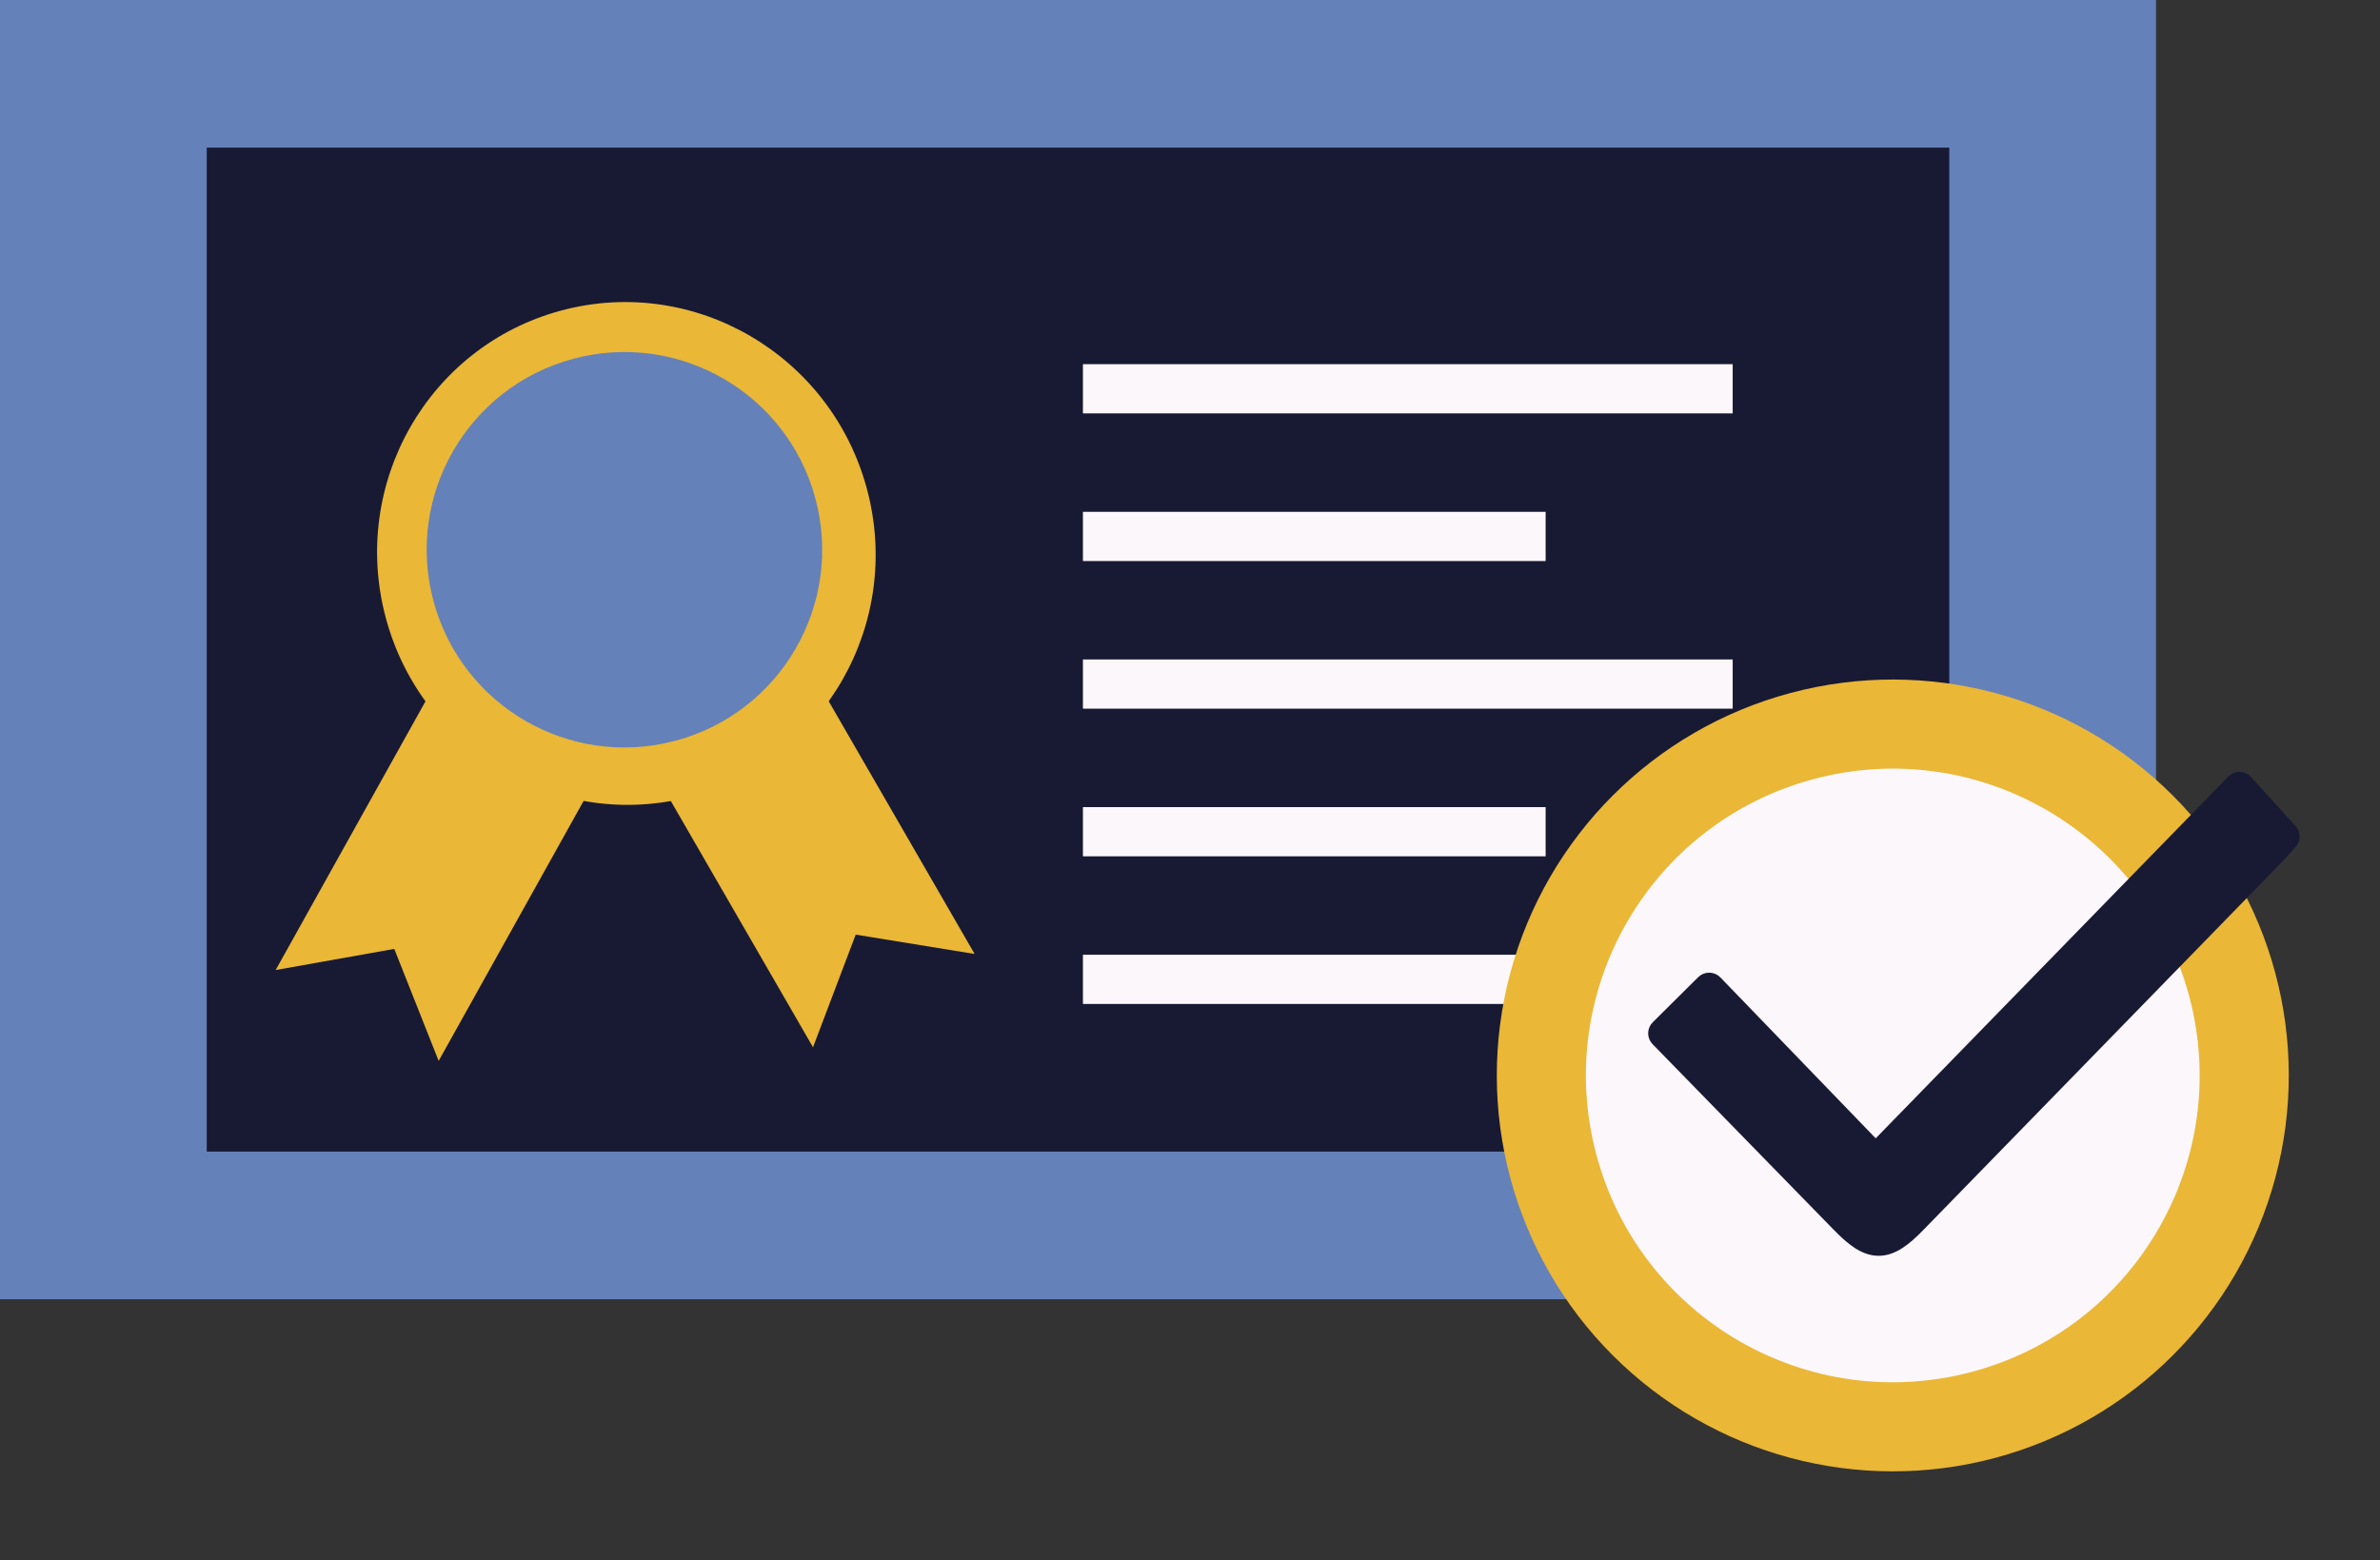 <?xml version="1.0" encoding="UTF-8"?> <svg xmlns="http://www.w3.org/2000/svg" width="305" height="200" viewBox="0 0 305 200" fill="none"><rect x="0" y="0" width="305" height="200" fill="#333333" stroke="none"/><rect width="276.297" height="166.535" fill="#6481B9"></rect><rect x="26.494" y="18.924" width="223.308" height="128.686" fill="#181A34"></rect><path d="M62.23 76.075L83.119 87.72L56.215 135.983L50.526 121.629L35.325 124.338L62.23 76.075Z" fill="#EAB736"></path><path d="M76.561 86.383L97.273 74.425L124.901 122.278L109.661 119.798L104.189 134.236L76.561 86.383Z" fill="#EAB736"></path><ellipse cx="80.271" cy="70.942" rx="32.239" ry="31.917" transform="rotate(75 80.271 70.942)" fill="#EAB736"></ellipse><ellipse cx="80.022" cy="70.465" rx="25.338" ry="25.338" transform="rotate(75 80.022 70.465)" fill="#6481B9"></ellipse><rect x="138.779" y="46.68" width="83.267" height="6.308" fill="#FCF7FB"></rect><rect x="138.779" y="65.605" width="59.297" height="6.308" fill="#FCF7FB"></rect><rect x="138.779" y="84.529" width="83.267" height="6.308" fill="#FCF7FB"></rect><rect x="138.779" y="103.454" width="59.297" height="6.308" fill="#FCF7FB"></rect><rect x="138.779" y="122.378" width="83.267" height="6.308" fill="#FCF7FB"></rect><ellipse cx="242.564" cy="137.849" rx="50.746" ry="50.746" transform="rotate(75 242.564 137.849)" fill="#EAB736"></ellipse><ellipse cx="242.563" cy="137.85" rx="39.321" ry="39.321" transform="rotate(75 242.563 137.85)" fill="#FCF7FB"></ellipse><path d="M212.511 131.736C212.121 132.123 212.115 132.752 212.499 133.145C220.364 141.209 228.055 149.088 235.745 156.967L235.745 156.967C236.637 157.881 237.452 158.616 238.239 159.126C239.035 159.642 239.854 159.962 240.737 159.966C242.471 159.973 244.005 158.757 245.721 156.999L245.722 156.998C249.568 153.051 253.415 149.104 257.261 145.157C268.795 133.321 280.328 121.486 291.859 109.645L291.862 109.642C292.279 109.21 292.691 108.74 293.037 108.346C293.185 108.177 293.321 108.022 293.441 107.889C293.784 107.508 293.783 106.929 293.438 106.549C292.12 105.093 290.878 103.724 289.551 102.261C288.966 101.617 288.366 100.955 287.735 100.259C287.549 100.054 287.288 99.936 287.012 99.931C286.736 99.926 286.47 100.035 286.278 100.233C281.095 105.551 275.924 110.857 270.749 116.167C260.674 126.505 250.586 136.858 240.371 147.344C233.42 140.147 226.564 133.041 219.751 125.98C219.565 125.788 219.309 125.677 219.041 125.675C218.773 125.672 218.516 125.777 218.326 125.966C216.422 127.861 214.585 129.682 212.511 131.736Z" fill="#181A34" stroke="#181A34" stroke-width="2" stroke-linejoin="round"></path></svg> 